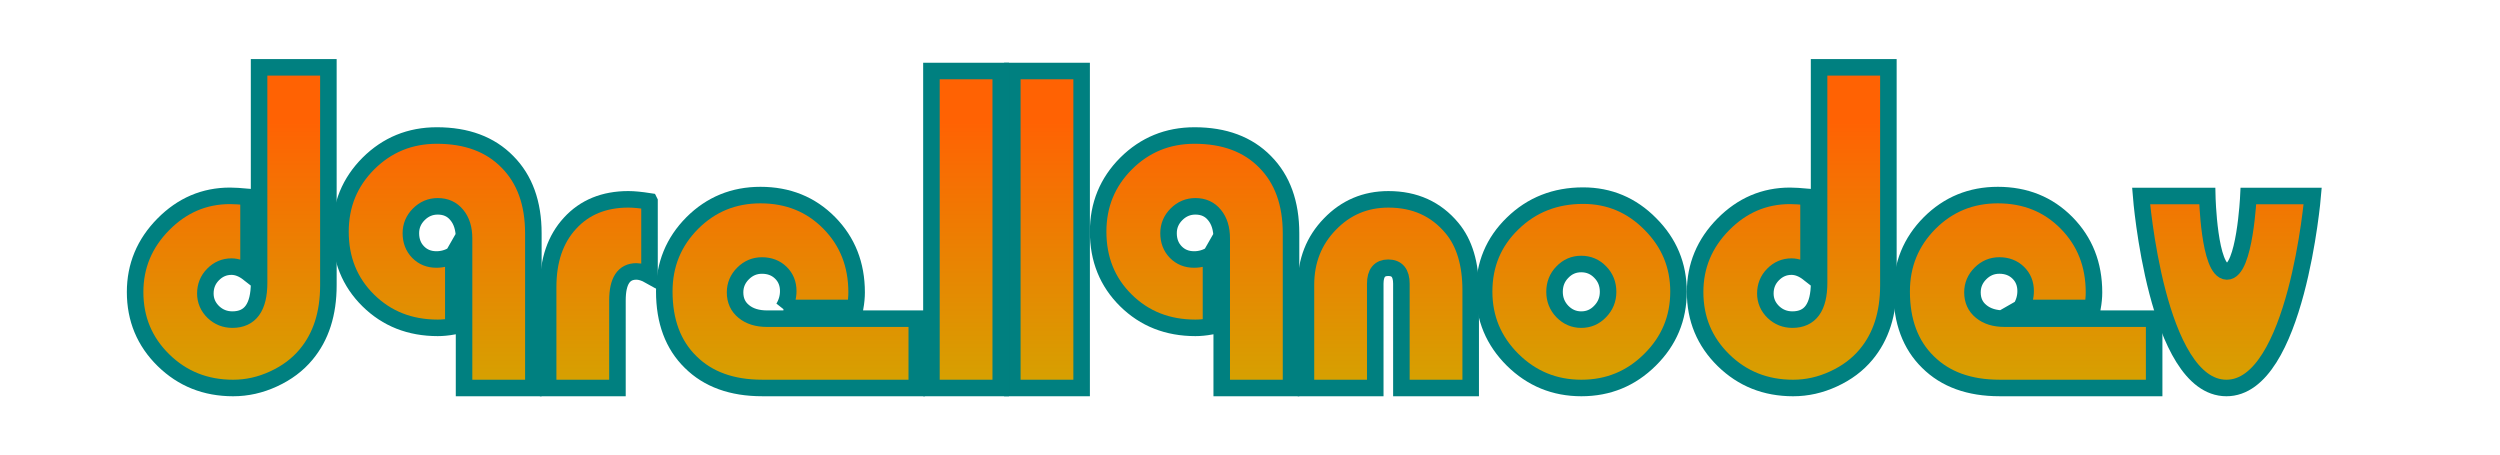 <svg width="220mm" height="40mm" viewBox="0 0 220 40" version="1.1" id="svg1" xmlns:xlink="http://www.w3.org/1999/xlink" xmlns="http://www.w3.org/2000/svg" xmlns:svg="http://www.w3.org/2000/svg"><defs id="defs1"><linearGradient id="linearGradient3"><stop style="stop-color:#ff6203;stop-opacity:1" offset="0" id="stop3"><animate attributeName="stop-color" values="red;orange;yellow;green;blue;indigo;violet;red" dur="10s" repeatCount="indefinite"/></stop><stop style="stop-color:#bfc400;stop-opacity:1" offset="1" id="stop4"><animate attributeName="stop-color" values="blue;green;yellow;orange;red;purple;navy;blue" dur="10s" repeatCount="indefinite"/></stop></linearGradient><linearGradient xlink:href="#linearGradient3" id="linearGradient4" x1="152.476" y1="216.645" x2="152.476" y2="250.305" gradientUnits="userSpaceOnUse"/><linearGradient xlink:href="#linearGradient3" id="linearGradient8" gradientUnits="userSpaceOnUse" x1="152.476" y1="216.645" x2="152.476" y2="250.305" gradientTransform="matrix(1.065,0,0,1.065,-5.646,-119.492)"/><linearGradient xlink:href="#linearGradient3" id="linearGradient9" gradientUnits="userSpaceOnUse" x1="152.476" y1="216.645" x2="152.476" y2="250.305" gradientTransform="matrix(1.065,0,0,1.065,-5.386,-119.492)"/><linearGradient xlink:href="#linearGradient3" id="linearGradient10" gradientUnits="userSpaceOnUse" x1="152.476" y1="216.645" x2="152.476" y2="250.305" gradientTransform="matrix(1.065,0,0,1.065,-7.503,-119.492)"/><linearGradient xlink:href="#linearGradient3" id="linearGradient11" gradientUnits="userSpaceOnUse" x1="152.476" y1="216.645" x2="152.476" y2="250.305" gradientTransform="matrix(1.065,0,0,1.065,-5.386,-119.492)"/><linearGradient xlink:href="#linearGradient3" id="linearGradient12" gradientUnits="userSpaceOnUse" x1="152.476" y1="216.645" x2="152.476" y2="250.305" gradientTransform="matrix(1.065,0,0,1.065,-5.386,-119.492)"/><linearGradient xlink:href="#linearGradient3" id="linearGradient14" gradientUnits="userSpaceOnUse" x1="152.476" y1="216.645" x2="152.476" y2="250.305" gradientTransform="matrix(1.065,0,0,1.065,-5.386,-119.492)"/><linearGradient xlink:href="#linearGradient3" id="linearGradient15" gradientUnits="userSpaceOnUse" x1="152.476" y1="216.645" x2="152.476" y2="250.305" gradientTransform="matrix(1.065,0,0,1.065,-5.915,-119.492)"/><linearGradient xlink:href="#linearGradient3" id="linearGradient16" gradientUnits="userSpaceOnUse" x1="152.476" y1="216.645" x2="152.476" y2="250.305" gradientTransform="matrix(1.065,0,0,1.065,-6.973,-119.492)"/><linearGradient xlink:href="#linearGradient3" id="linearGradient17" gradientUnits="userSpaceOnUse" x1="152.476" y1="216.645" x2="152.476" y2="250.305" gradientTransform="matrix(1.065,0,0,1.065,-7.503,-119.492)"/><linearGradient xlink:href="#linearGradient3" id="linearGradient18" gradientUnits="userSpaceOnUse" x1="152.476" y1="216.645" x2="152.476" y2="250.305" gradientTransform="matrix(1.065,0,0,1.065,-7.503,-119.492)"/><linearGradient xlink:href="#linearGradient3" id="linearGradient19" gradientUnits="userSpaceOnUse" x1="152.476" y1="216.645" x2="152.476" y2="250.305" gradientTransform="matrix(1.065,0,0,1.065,-7.503,-119.492)"/><linearGradient xlink:href="#linearGradient3" id="linearGradient1" gradientUnits="userSpaceOnUse" gradientTransform="matrix(1.065,0,0,1.065,61.289,-119.492)" x1="152.476" y1="216.645" x2="152.476" y2="250.305"/></defs><g id="layer1"><g id="g3" transform="translate(8.996,-100.542)" style="fill:url(#linearGradient4);fill-opacity:1"><path d="m 194.521,117.791 c 0,0 -1.431,16.909 -7.599,16.894 -6.168,-0.015 -7.501,-16.894 -7.501,-16.894 h 5.822 c 0,0 0.147,6.615 1.729,6.64 1.582,0.025 1.892,-6.64 1.892,-6.64 z" style="font-size:31.364px;line-height:1;font-family:'Bauhaus 93';-inkscape-font-specification:'Bauhaus 93, ';text-align:center;text-anchor:middle;fill:url(#linearGradient8);fill-opacity:1;stroke:#008080;stroke-width:1.455;stroke-dasharray:none;stroke-opacity:1" id="path8"><animate attributeName="fill-opacity" from="0" to="1" dur="10s"/></path><path d="m 168.833,127.64 h 6.311 c 0.087,-0.5 0.131,-0.957 0.131,-1.37 0,-2.446 -0.804,-4.484 -2.413,-6.115 -1.609,-1.631 -3.626,-2.446 -6.05,-2.446 -2.359,0 -4.359,0.821 -6.001,2.462 -1.642,1.652 -2.462,3.658 -2.462,6.017 0,2.631 0.772,4.702 2.316,6.213 1.533,1.522 3.631,2.283 6.295,2.283 h 13.609 v -6.099 h -13.168 c -0.859,0 -1.544,-0.212 -2.055,-0.636 -0.511,-0.413 -0.766,-0.973 -0.766,-1.68 0,-0.641 0.234,-1.196 0.701,-1.663 0.467,-0.467 1.022,-0.701 1.663,-0.701 0.674,0 1.228,0.212 1.663,0.636 0.435,0.424 0.652,0.962 0.652,1.614 0,0.533 -0.141,1.027 -0.424,1.484 z" style="font-size:31.364px;line-height:1;font-family:'Bauhaus 93';-inkscape-font-specification:'Bauhaus 93, ';text-align:center;text-anchor:middle;fill:url(#linearGradient10);fill-opacity:1;stroke:#008080;stroke-width:1.455;stroke-dasharray:none;stroke-opacity:1" id="path1-7-8"><animate attributeName="fill-opacity" from="0" to="1" dur="10s"/></path><path d="m 151.083,106.465 h 6.099 v 19.186 c 0,2.49 -0.652,4.517 -1.957,6.083 -0.75,0.902 -1.707,1.62 -2.87,2.153 -1.152,0.533 -2.337,0.799 -3.555,0.799 -2.424,0 -4.468,-0.815 -6.131,-2.446 -1.663,-1.631 -2.495,-3.631 -2.495,-6.001 0,-2.294 0.826,-4.278 2.479,-5.952 1.652,-1.674 3.609,-2.511 5.871,-2.511 0.359,0 0.902,0.033 1.631,0.098 v 6.718 c -0.5,-0.391 -1,-0.587 -1.5,-0.587 -0.631,0 -1.174,0.234 -1.631,0.701 -0.446,0.457 -0.669,1.011 -0.669,1.663 0,0.631 0.234,1.174 0.701,1.631 0.467,0.446 1.027,0.669 1.68,0.669 1.565,0 2.348,-1.082 2.348,-3.245 z" style="font-size:31.364px;line-height:1;font-family:'Bauhaus 93';-inkscape-font-specification:'Bauhaus 93, ';text-align:center;text-anchor:middle;fill:url(#linearGradient19);fill-opacity:1;stroke:#008080;stroke-width:1.455;stroke-dasharray:none;stroke-opacity:1" id="path1-19"><animate attributeName="fill-opacity" from="0" to="1" dur="10s"/></path><path d="m 130.315,117.758 c 2.305,0 4.278,0.832 5.919,2.495 1.652,1.652 2.479,3.636 2.479,5.952 0,2.348 -0.837,4.349 -2.511,6.001 -1.663,1.652 -3.675,2.479 -6.034,2.479 -2.359,0 -4.376,-0.826 -6.05,-2.479 -1.674,-1.663 -2.511,-3.664 -2.511,-6.001 0,-2.381 0.837,-4.381 2.511,-6.001 1.674,-1.631 3.74,-2.446 6.197,-2.446 z m -0.163,6.017 c -0.652,0 -1.207,0.239 -1.663,0.718 -0.457,0.467 -0.685,1.044 -0.685,1.729 0,0.674 0.228,1.25 0.685,1.729 0.467,0.478 1.022,0.718 1.663,0.718 0.652,0 1.207,-0.239 1.663,-0.718 0.467,-0.478 0.701,-1.055 0.701,-1.729 0,-0.685 -0.228,-1.261 -0.685,-1.729 -0.457,-0.478 -1.016,-0.718 -1.68,-0.718 z" style="font-size:31.364px;line-height:1;font-family:'Bauhaus 93';-inkscape-font-specification:'Bauhaus 93, ';text-align:center;text-anchor:middle;fill:url(#linearGradient18);fill-opacity:1;stroke:#008080;stroke-width:1.455;stroke-dasharray:none;stroke-opacity:1" id="path1-88"><animate attributeName="fill-opacity" from="0" to="1" dur="10s"/></path><path d="M 120.425,134.685 H 114.326 v -9.181 c 0,-0.935 -0.386,-1.402 -1.158,-1.402 -0.761,0 -1.141,0.467 -1.141,1.402 v 9.181 h -6.099 v -9.067 c 0,-2.12 0.701,-3.903 2.104,-5.349 1.402,-1.457 3.12,-2.185 5.153,-2.185 2.326,0 4.191,0.843 5.593,2.528 1.098,1.315 1.647,3.147 1.647,5.495 z" style="font-size:31.364px;line-height:1;font-family:'Bauhaus 93';-inkscape-font-specification:'Bauhaus 93, ';text-align:center;text-anchor:middle;fill:url(#linearGradient17);fill-opacity:1;stroke:#008080;stroke-width:1.455;stroke-dasharray:none;stroke-opacity:1" id="path1-1"><animate attributeName="fill-opacity" from="0" to="1" dur="10s"/></path><path d="m 97.571,122.951 v 6.311 c -0.5,0.087 -0.957,0.131 -1.37,0.131 -2.446,0 -4.484,-0.804 -6.115,-2.413 -1.631,-1.609 -2.446,-3.626 -2.446,-6.05 0,-2.359 0.821,-4.359 2.462,-6.001 1.652,-1.642 3.658,-2.462 6.017,-2.462 2.631,0 4.702,0.772 6.213,2.316 1.522,1.533 2.283,3.631 2.283,6.295 v 13.609 h -6.099 v -13.168 c 0,-0.859 -0.212,-1.544 -0.636,-2.055 -0.413,-0.511 -0.973,-0.766 -1.68,-0.766 -0.641,0 -1.196,0.234 -1.663,0.701 -0.467,0.467 -0.701,1.022 -0.701,1.663 0,0.674 0.212,1.228 0.636,1.663 0.424,0.435 0.962,0.652 1.614,0.652 0.533,0 1.027,-0.141 1.484,-0.424 z" style="fill:url(#linearGradient1);fill-opacity:1;font-size:31.364px;line-height:1;font-family:'Bauhaus 93';-inkscape-font-specification:'Bauhaus 93, ';text-align:center;text-anchor:middle;stroke:#008080;stroke-width:1.455;stroke-dasharray:none;stroke-opacity:1" id="path1"><animate attributeName="fill-opacity" from="0" to="1" dur="10s"/></path><path d="m 86.187,106.791 v 27.894 h -6.099 v -27.894 z" style="font-size:31.364px;line-height:1;font-family:'Bauhaus 93';-inkscape-font-specification:'Bauhaus 93, ';text-align:center;text-anchor:middle;fill:url(#linearGradient16);fill-opacity:1;stroke:#008080;stroke-width:1.455;stroke-dasharray:none;stroke-opacity:1" id="path3"><animate attributeName="fill-opacity" from="0" to="1" dur="10s"/></path><path d="m 79.069,106.791 v 27.894 h -6.099 v -27.894 z" style="font-size:31.364px;line-height:1;font-family:'Bauhaus 93';-inkscape-font-specification:'Bauhaus 93, ';text-align:center;text-anchor:middle;fill:url(#linearGradient15);fill-opacity:1;stroke:#008080;stroke-width:1.455;stroke-dasharray:none;stroke-opacity:1" id="path1-9"><animate attributeName="fill-opacity" from="0" to="1" dur="10s"/></path><path d="m 59.946,127.64 h 6.311 c 0.087,-0.5 0.13,-0.957 0.13,-1.37 0,-2.446 -0.804,-4.484 -2.413,-6.115 -1.609,-1.631 -3.626,-2.446 -6.05,-2.446 -2.359,0 -4.359,0.821 -6.001,2.462 -1.642,1.652 -2.462,3.658 -2.462,6.017 0,2.631 0.772,4.702 2.316,6.213 1.533,1.522 3.631,2.283 6.295,2.283 H 71.68 V 128.586 H 58.511 c -0.859,0 -1.544,-0.212 -2.055,-0.636 -0.511,-0.413 -0.766,-0.973 -0.766,-1.68 0,-0.641 0.234,-1.196 0.701,-1.663 0.467,-0.467 1.022,-0.701 1.663,-0.701 0.674,0 1.228,0.212 1.663,0.636 0.435,0.424 0.652,0.962 0.652,1.614 0,0.533 -0.141,1.027 -0.424,1.484 z" style="font-size:31.364px;line-height:1;font-family:'Bauhaus 93';-inkscape-font-specification:'Bauhaus 93, ';text-align:center;text-anchor:middle;fill:url(#linearGradient9);fill-opacity:1;stroke:#008080;stroke-width:1.455;stroke-opacity:1;stroke-dasharray:none" id="path1-7"><animate attributeName="fill-opacity" from="0" to="1" dur="10s"/></path><path d="m 48.161,118.263 v 6.523 c -0.424,-0.239 -0.81,-0.359 -1.158,-0.359 -1.109,0 -1.663,0.848 -1.663,2.544 v 7.713 h -6.099 v -8.887 c 0,-2.348 0.641,-4.218 1.924,-5.61 1.283,-1.402 2.995,-2.104 5.137,-2.104 0.478,0 1.098,0.06 1.859,0.179 z" style="font-size:31.364px;line-height:1;font-family:'Bauhaus 93';-inkscape-font-specification:'Bauhaus 93, ';text-align:center;text-anchor:middle;fill:url(#linearGradient14);fill-opacity:1;stroke:#008080;stroke-width:1.455;stroke-opacity:1;stroke-dasharray:none" id="path1-87"><animate attributeName="fill-opacity" from="0" to="1" dur="10s"/></path><path d="m 30.896,122.951 v 6.311 c -0.5,0.087 -0.957,0.131 -1.37,0.131 -2.446,0 -4.484,-0.804 -6.115,-2.413 -1.631,-1.609 -2.446,-3.626 -2.446,-6.05 0,-2.359 0.821,-4.359 2.462,-6.001 1.652,-1.642 3.658,-2.462 6.017,-2.462 2.631,0 4.702,0.772 6.213,2.316 1.522,1.533 2.283,3.631 2.283,6.295 v 13.609 h -6.099 v -13.168 c 0,-0.859 -0.212,-1.544 -0.636,-2.055 -0.413,-0.511 -0.973,-0.766 -1.68,-0.766 -0.641,0 -1.196,0.234 -1.663,0.701 -0.467,0.467 -0.701,1.022 -0.701,1.663 0,0.674 0.212,1.228 0.636,1.663 0.424,0.435 0.962,0.652 1.614,0.652 0.533,0 1.027,-0.141 1.484,-0.424 z" style="font-size:31.364px;line-height:1;font-family:'Bauhaus 93';-inkscape-font-specification:'Bauhaus 93, ';text-align:center;text-anchor:middle;fill:url(#linearGradient12);fill-opacity:1;stroke:#008080;stroke-width:1.455;stroke-opacity:1;stroke-dasharray:none" id="path1-5"><animate attributeName="fill-opacity" from="0" to="1" dur="10s"/></path><path d="m 13.803,106.465 h 6.099 v 19.186 c 0,2.49 -0.652,4.517 -1.957,6.083 -0.75,0.902 -1.707,1.62 -2.87,2.153 -1.152,0.533 -2.337,0.799 -3.555,0.799 -2.424,0 -4.468,-0.815 -6.131,-2.446 -1.663,-1.631 -2.495,-3.631 -2.495,-6.001 0,-2.294 0.826,-4.278 2.479,-5.952 1.652,-1.674 3.609,-2.511 5.871,-2.511 0.359,0 0.902,0.033 1.631,0.098 v 6.718 c -0.5,-0.391 -1,-0.587 -1.5,-0.587 -0.631,0 -1.174,0.234 -1.631,0.701 -0.446,0.457 -0.669,1.011 -0.669,1.663 0,0.631 0.234,1.174 0.701,1.631 0.467,0.446 1.027,0.669 1.68,0.669 1.565,0 2.348,-1.082 2.348,-3.245 z" style="font-size:31.364px;line-height:1;font-family:'Bauhaus 93';-inkscape-font-specification:'Bauhaus 93, ';text-align:center;text-anchor:middle;fill:url(#linearGradient11);fill-opacity:1;stroke:#008080;stroke-width:1.455;stroke-dasharray:none;stroke-opacity:1" id="path1-8"><animate attributeName="fill-opacity" from="0" to="1" dur="10s"/></path></g></g></svg>